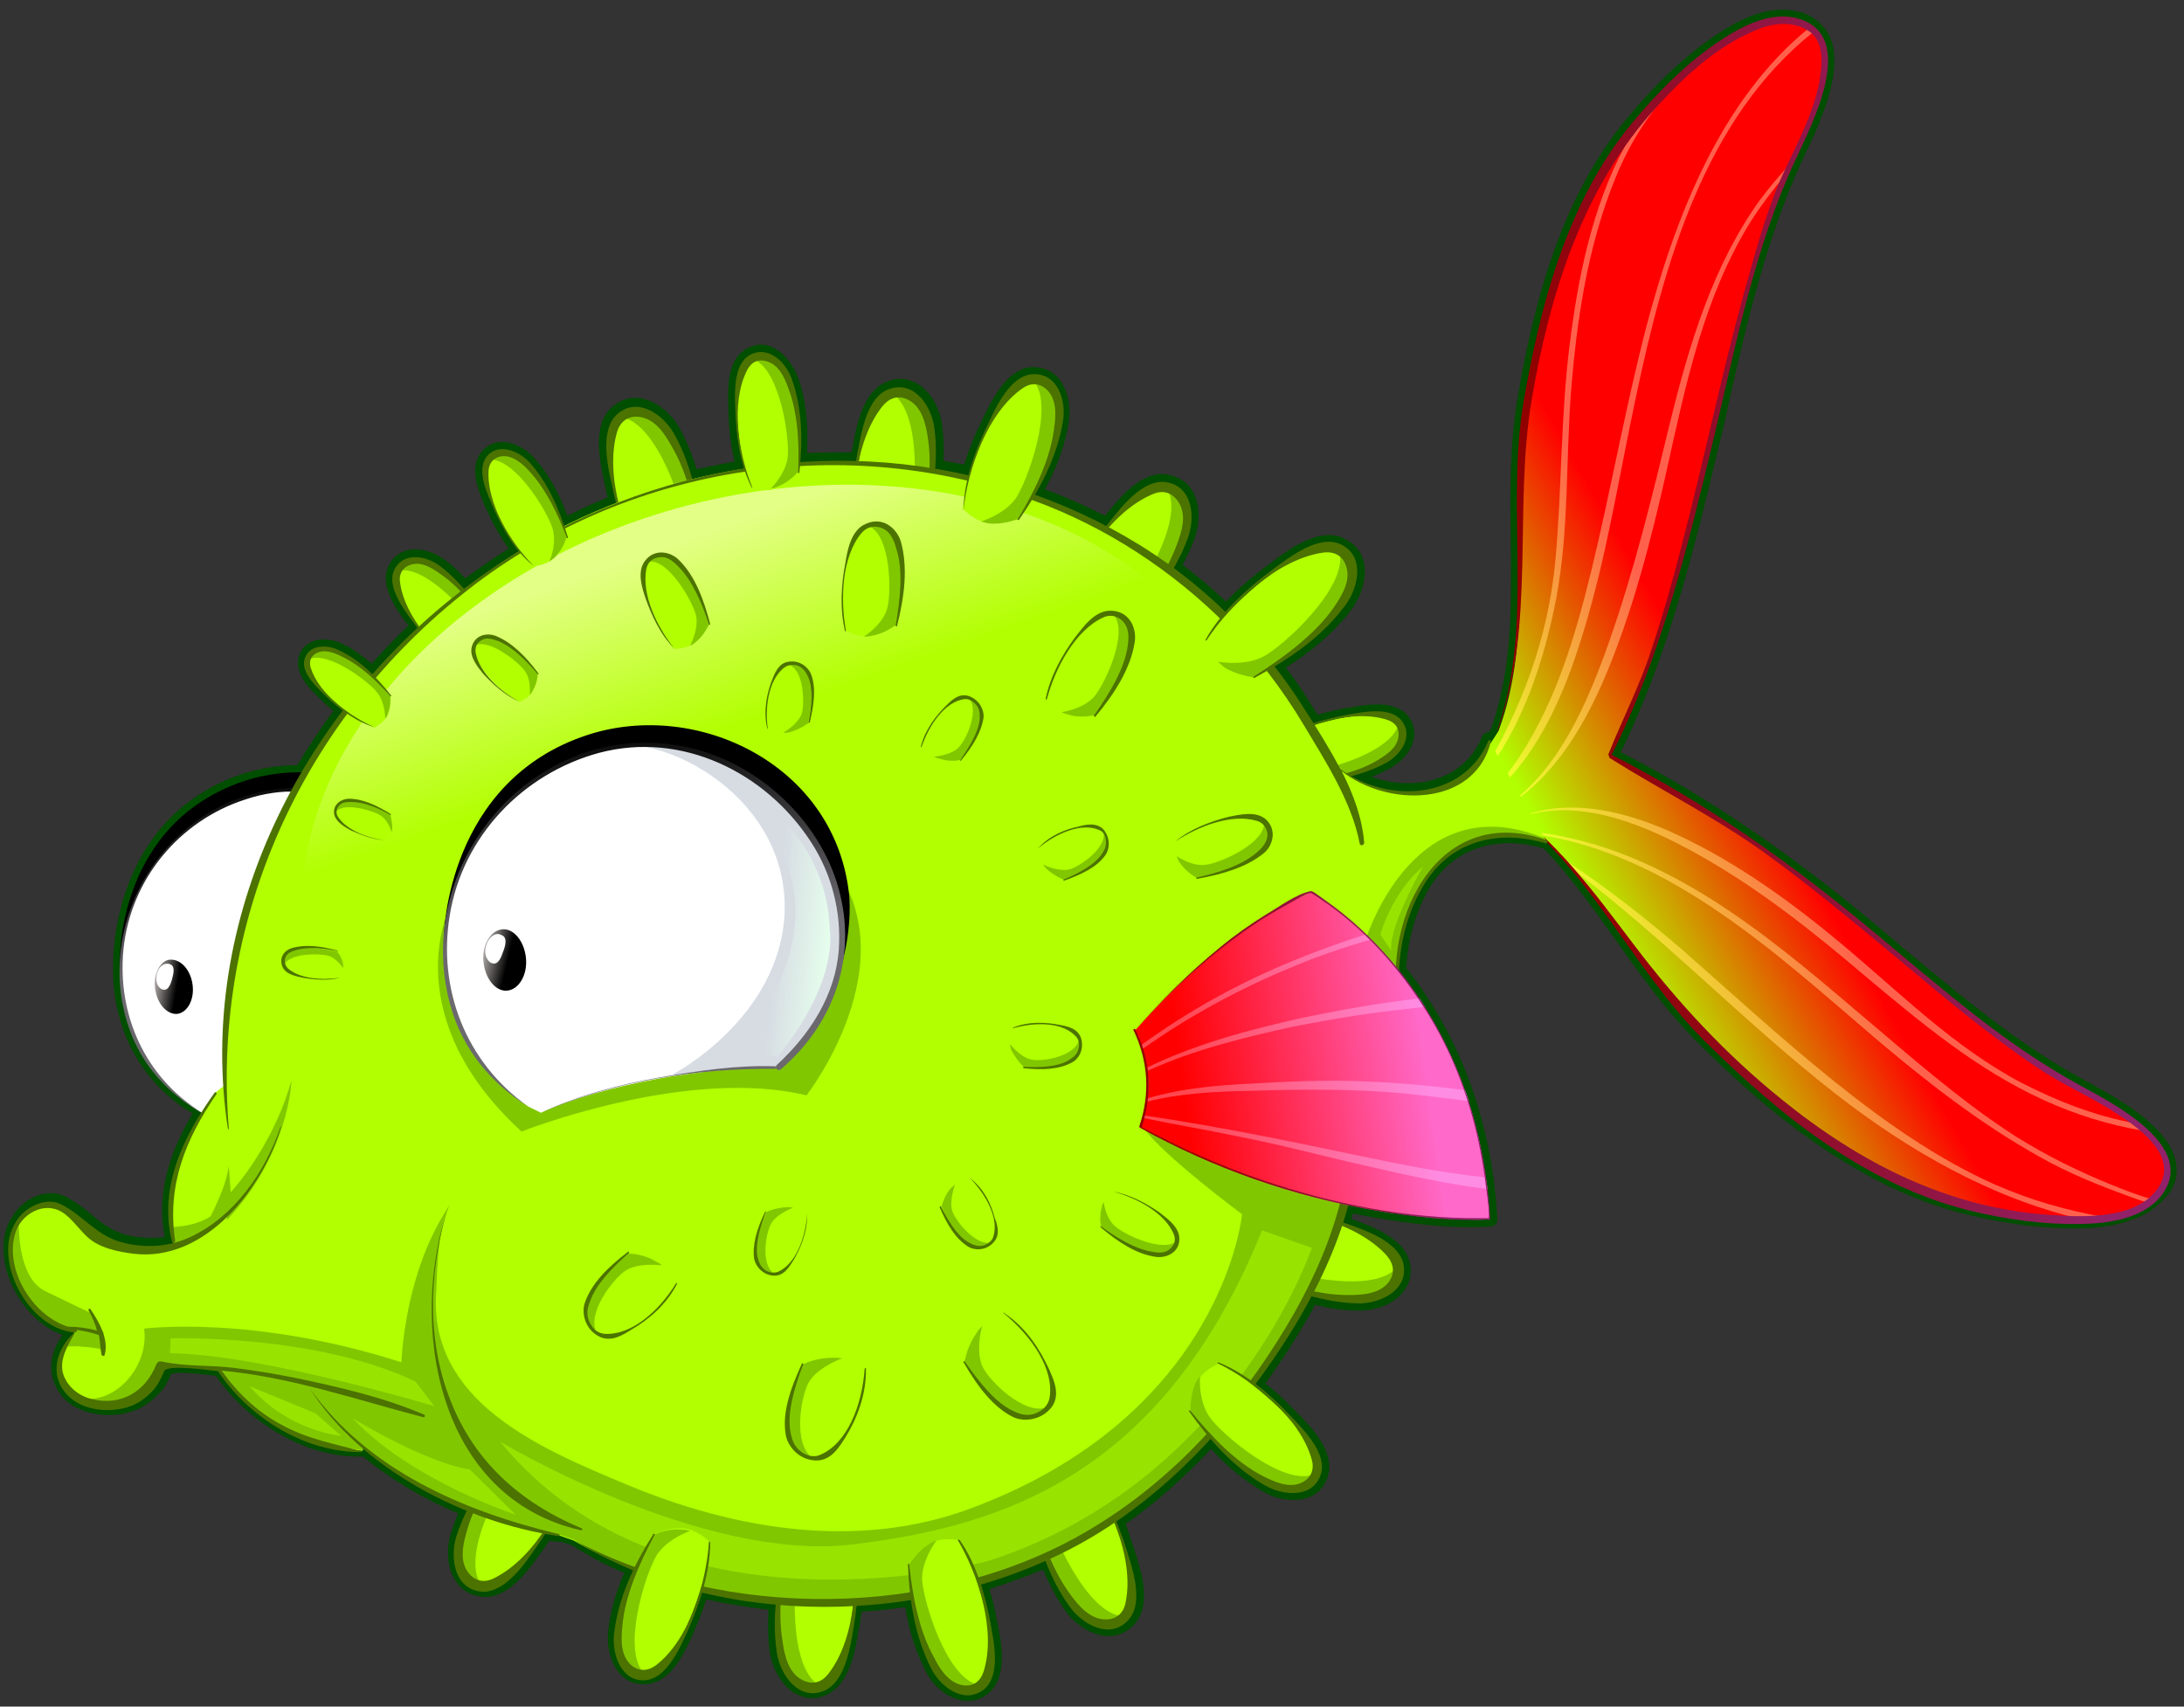 <?xml version="1.0" encoding="UTF-8"?> <svg xmlns="http://www.w3.org/2000/svg" width="183" height="143" viewBox="0 0 183 143" fill="none"><rect x="0" y="0" width="183" height="143" fill="#333333" stroke="none"/> <path d="M182.314 97.359C181.718 94.326 177.278 91.944 174.896 90.644L174.409 90.374C168.94 87.396 164.121 83.281 159.41 79.382C158.814 78.841 158.165 78.353 157.569 77.812C149.934 71.422 143.003 66.712 135.802 63.03C139.863 54.745 142.029 45.757 144.086 37.093C144.411 35.848 144.682 34.603 144.953 33.303C146.469 26.643 148.093 19.766 150.963 13.54C151.071 13.377 151.126 13.161 151.234 12.944C152.479 10.345 154.537 5.959 153.345 3.143C152.912 2.169 152.154 1.465 151.071 1.086C150.963 1.032 150.801 0.978 150.638 0.978C147.877 0.274 145.115 1.952 142.787 3.631C140.675 5.201 138.509 7.259 136.289 9.966C130.55 16.843 128.384 26.156 127.139 33.465C126.489 37.364 126.543 41.317 126.597 45.215C126.651 50.468 126.759 55.936 124.973 60.972V61.026L124.756 61.351C124.485 61.351 124.269 61.514 124.16 61.784C122.59 65.52 118.421 66.278 115.064 65.141C115.01 65.141 114.955 65.087 114.955 65.087C115.497 64.871 115.984 64.654 116.472 64.383C117.284 63.95 118.258 63.03 118.475 61.893C118.583 61.189 118.421 60.485 117.934 59.943C117.663 59.618 117.284 59.402 116.851 59.239C115.659 58.806 114.089 59.131 113.06 59.294H112.898C112.032 59.456 111.165 59.672 110.407 59.889L110.191 59.564L109.92 59.131C109.27 58.048 108.512 56.965 107.754 55.936C110.136 54.42 111.977 52.796 113.331 50.955C113.981 50.034 114.631 48.41 114.252 47.002C114.035 46.136 113.439 45.486 112.573 45.107C112.519 45.053 112.411 45.053 112.356 44.999C110.353 44.295 107.971 46.028 106.563 47.111L106.4 47.219C104.938 48.302 103.747 49.331 102.718 50.413C102.664 50.359 102.556 50.251 102.502 50.197C101.473 49.222 100.282 48.248 99.091 47.327C99.47 46.623 99.794 45.919 100.065 45.215C100.444 44.187 100.661 42.67 100.065 41.425C99.74 40.667 99.145 40.18 98.387 39.909C98.224 39.855 98.008 39.801 97.791 39.747C95.625 39.422 93.73 41.804 92.593 43.212C90.969 42.4 89.29 41.642 87.557 40.992C88.64 38.989 89.29 37.148 89.561 35.306C89.832 33.574 89.182 31.462 87.557 30.921C87.232 30.812 86.853 30.758 86.474 30.758C84.417 30.866 83.171 33.411 82.413 34.928L82.359 35.09C81.655 36.444 81.168 37.743 80.789 38.934C80.193 38.826 79.652 38.718 79.056 38.609C79.11 37.581 79.056 36.606 78.948 35.686C78.785 34.224 77.865 32.383 76.295 31.895C75.699 31.679 75.049 31.679 74.4 31.949C72.288 32.708 71.746 35.74 71.422 37.526L71.367 37.743C71.367 37.797 71.367 37.851 71.313 37.906C70.122 37.906 68.877 37.906 67.631 37.96C67.74 35.469 67.523 33.357 66.819 31.516C66.494 30.65 65.682 29.459 64.545 29.026C63.841 28.755 63.137 28.863 62.433 29.296C60.863 30.271 60.971 32.762 61.025 34.278V34.44C61.08 36.01 61.242 37.418 61.567 38.664C60.484 38.88 59.401 39.097 58.372 39.313C57.993 38.068 57.506 36.931 56.964 35.902C56.369 34.819 55.34 33.899 54.257 33.52C53.174 33.141 52.145 33.357 51.279 34.115C49.6 35.577 50.25 38.609 50.629 40.396L50.683 40.613C50.737 40.992 50.846 41.317 50.9 41.696C49.763 42.129 48.68 42.67 47.543 43.212C46.785 41.154 45.864 39.584 44.727 38.339C44.294 37.851 43.644 37.418 43.049 37.202C41.912 36.823 40.883 37.093 40.233 38.014C39.258 39.422 40.233 41.479 40.775 42.725L40.829 42.833C41.37 44.024 41.966 45.053 42.615 45.973C41.37 46.731 40.179 47.598 39.042 48.41L38.988 48.464C38.446 47.869 37.851 47.327 37.255 46.894C36.876 46.623 36.497 46.407 36.01 46.244C34.439 45.703 33.14 46.19 32.544 47.435C31.786 49.06 33.194 51.009 34.006 52.146L34.114 52.255C34.169 52.309 34.223 52.363 34.223 52.417C33.194 53.392 32.165 54.474 31.136 55.612C30.324 54.908 29.512 54.312 28.646 53.933C28.537 53.879 28.375 53.825 28.267 53.771C27.454 53.5 26.534 53.5 25.938 53.879C25.451 54.15 25.126 54.583 25.018 55.124C24.693 56.532 26.047 57.832 26.859 58.59L26.967 58.698C27.292 59.023 27.617 59.294 27.942 59.564C26.859 61.026 25.83 62.596 24.91 64.113C23.014 64.113 21.173 64.492 19.495 65.141C9.045 69.257 9.478 80.952 9.478 81.061V81.006C9.424 82.847 9.748 84.634 10.344 86.313C11.373 89.183 13.376 91.673 16.138 93.298C13.918 97.034 13.16 100.445 13.809 103.64C12.727 103.802 11.535 103.748 10.398 103.423C10.29 103.423 10.236 103.369 10.127 103.315C9.153 102.99 8.395 102.394 7.637 101.745C6.987 101.203 6.283 100.662 5.417 100.228C5.308 100.174 5.254 100.174 5.146 100.12C3.738 99.633 2.168 100.445 1.356 101.474C0.435 102.611 0.11 103.965 0.381 105.643C0.706 107.971 2.547 110.895 5.254 111.87C4.171 113.278 3.847 115.227 5.092 116.851C5.579 117.501 6.283 117.989 7.149 118.259C8.287 118.638 9.694 118.692 10.886 118.313C11.914 118.043 12.781 117.393 13.539 116.527C13.918 116.093 14.134 115.606 14.351 115.119C14.622 115.01 15.488 114.956 18.087 115.281C19.982 118.043 22.906 120.263 25.992 121.346C27.454 121.833 28.971 122.104 30.433 122.05C32.707 123.945 35.414 125.569 38.392 126.814C38.175 127.356 37.959 127.897 37.797 128.439C37.147 130.442 37.688 132.933 39.638 133.637C39.854 133.691 40.125 133.745 40.395 133.799C42.615 134.016 44.348 131.471 45.431 129.955L45.539 129.793C45.702 129.576 45.864 129.359 46.027 129.089C46.352 129.143 46.622 129.197 46.839 129.197C46.893 129.197 47.001 129.197 47.056 129.197L47.868 129.468C49.276 130.334 50.737 131.146 52.308 131.796C51.55 133.529 51.117 135.153 50.954 136.723C50.792 138.402 51.441 140.459 53.066 141.001C53.445 141.109 53.824 141.163 54.257 141.109C56.315 140.893 57.452 138.294 58.156 136.723L58.21 136.561C58.589 135.695 58.914 134.828 59.184 134.016C60.863 134.395 62.596 134.666 64.382 134.882C64.328 136.128 64.328 137.265 64.491 138.402C64.707 139.864 65.628 141.596 67.144 142.138C67.794 142.355 68.444 142.355 69.093 142.084C71.205 141.272 71.692 138.239 71.963 136.453L72.017 136.29C72.071 135.911 72.126 135.478 72.18 135.045C73.371 134.991 74.616 134.828 75.862 134.666C76.186 136.777 76.782 138.51 77.594 140.08C78.136 141.163 79.11 142.03 80.139 142.355C81.114 142.679 82.088 142.517 82.847 141.867C84.417 140.514 83.93 137.752 83.605 136.074L83.55 135.911C83.388 134.936 83.171 134.016 82.901 133.15C84.417 132.662 85.933 132.121 87.395 131.525C87.936 132.771 88.532 133.908 89.236 134.936C89.886 135.857 90.806 136.561 91.781 136.886C93.026 137.319 94.163 137.048 95.029 136.128C96.546 134.503 95.625 131.579 95.029 129.793L94.975 129.63C94.759 128.98 94.542 128.331 94.326 127.681C96.816 125.948 99.199 123.836 101.473 121.4C102.881 122.97 104.397 124.161 105.913 125.028C106.184 125.19 106.454 125.298 106.725 125.407C107.916 125.786 109.054 125.786 109.92 125.352C110.57 125.028 111.057 124.432 111.274 123.674C111.869 121.67 109.92 119.613 108.729 118.422L108.62 118.313C107.754 117.393 106.888 116.581 106.021 115.931C106.671 115.01 107.321 114.09 107.916 113.169C108.729 111.87 109.541 110.57 110.191 109.325C111.382 109.65 112.573 109.812 113.71 109.812C114.847 109.867 116.526 109.487 117.5 108.35C118.096 107.646 118.313 106.834 118.15 105.914C117.771 103.748 114.955 102.773 113.223 102.124C113.277 101.961 113.331 101.853 113.331 101.69C113.981 101.799 114.576 101.907 115.172 102.015C117.609 102.448 121.291 102.99 124.864 102.773C125.243 102.773 125.514 102.448 125.46 102.124C125.027 94.11 122.374 86.854 117.825 81.115C117.988 78.57 118.637 76.35 119.775 74.4C121.724 71.152 125.298 69.906 129.359 71.097C131.633 73.48 133.582 76.241 135.477 78.895C137.589 81.873 139.755 84.905 142.408 87.504C146.848 91.944 153.779 98.117 162.117 100.986C163.146 101.311 164.175 101.636 165.204 101.853C168.344 102.611 171.322 102.936 174.03 102.936C177.549 102.882 180.04 102.015 181.393 100.391C182.26 99.525 182.531 98.442 182.314 97.359Z" fill="#004E00"></path> <path d="M92.322 136.074C97.52 136.723 93.351 125.732 90.535 122.537H90.481C90.427 122.537 88.965 122.429 87.936 123.241C87.016 123.999 86.474 125.028 86.366 125.244L86.258 125.298C87.07 129.305 89.29 135.64 92.322 136.074Z" fill="#B1FF00"></path> <path d="M86.42 125.298L86.312 125.353C87.07 129.305 89.29 135.64 92.322 136.074C93.189 136.182 93.784 135.965 94.217 135.478C94.163 135.478 94.055 135.478 94.001 135.424C91.023 135.099 88.099 128.493 87.774 126.598C87.503 125.082 88.261 123.512 88.586 122.862C88.37 122.97 88.153 123.078 87.936 123.241C87.016 124.053 86.529 125.082 86.42 125.298Z" fill="#81C700"></path> <path d="M90.535 122.591C92.81 125.515 95.084 130.442 94.326 134.233C94.163 135.153 93.568 135.695 92.647 135.695C91.348 135.695 90.373 134.558 89.669 133.583C87.991 131.309 86.962 128.114 86.366 125.353C86.366 125.244 86.204 125.298 86.204 125.353C86.745 128.601 87.666 131.904 89.615 134.612C90.698 136.128 93.026 137.427 94.542 135.749C95.896 134.287 94.867 131.363 94.38 129.793C93.568 127.248 92.376 124.486 90.59 122.537C90.59 122.483 90.481 122.537 90.535 122.591Z" fill="#4C7200"></path> <path d="M116.472 107.972C120.099 104.235 108.837 100.932 104.614 101.203V101.257C104.559 101.311 103.585 102.394 103.639 103.694C103.639 104.885 104.18 105.914 104.289 106.185V106.293C107.916 108.08 114.306 110.137 116.472 107.972Z" fill="#B1FF00"></path> <path d="M104.289 106.185V106.293C107.862 108.08 114.306 110.083 116.472 107.972C117.067 107.322 117.284 106.726 117.121 106.131C117.067 106.185 117.013 106.239 116.959 106.293C114.901 108.459 107.916 106.834 106.184 105.914C104.83 105.21 104.018 103.64 103.693 102.99C103.639 103.207 103.585 103.477 103.639 103.694C103.693 104.939 104.18 105.968 104.289 106.185Z" fill="#81C700"></path> <path d="M104.614 101.257C108.35 101.203 113.602 102.34 116.201 105.21C116.797 105.914 116.905 106.672 116.363 107.43C115.551 108.459 114.089 108.513 112.898 108.513C110.028 108.513 106.942 107.376 104.343 106.239C104.289 106.185 104.18 106.293 104.289 106.347C107.213 107.863 110.407 109.109 113.71 109.217C115.551 109.271 117.988 108.188 117.609 105.968C117.23 104.019 114.306 103.044 112.736 102.503C110.245 101.636 107.321 100.878 104.668 101.149C104.559 101.203 104.559 101.257 104.614 101.257Z" fill="#4C7200"></path> <path d="M99.199 42.021C96.816 37.364 90.048 46.948 88.965 51.063H89.019C89.019 51.117 89.723 52.363 91.023 52.796C92.16 53.175 93.297 53.013 93.568 52.958L93.676 53.013C96.546 50.197 100.552 44.782 99.199 42.021Z" fill="#B1FF00"></path> <path d="M93.622 53.013L93.73 53.067C96.546 50.251 100.552 44.836 99.253 42.075C98.874 41.317 98.332 40.938 97.737 40.83C97.791 40.884 97.791 40.938 97.845 41.046C99.253 43.699 95.409 49.764 94.001 51.117C92.918 52.2 91.185 52.471 90.481 52.525C90.698 52.634 90.914 52.742 91.131 52.85C92.214 53.175 93.351 53.013 93.622 53.013Z" fill="#81C700"></path> <path d="M89.019 51.117C90.156 47.544 92.972 42.941 96.546 41.425C97.358 41.046 98.17 41.209 98.712 42.021C99.47 43.104 99.037 44.512 98.603 45.649C97.629 48.356 95.571 50.901 93.676 53.013C93.622 53.067 93.676 53.175 93.784 53.121C96.167 50.847 98.387 48.248 99.524 45.107C100.174 43.374 99.957 40.721 97.683 40.396C95.734 40.126 93.893 42.562 92.864 43.862C91.239 45.919 89.615 48.464 88.965 51.063C88.965 51.117 89.019 51.172 89.019 51.117Z" fill="#4C7200"></path> <path d="M76.674 33.303C72.396 30.325 70.88 41.913 71.855 46.082H71.909C71.963 46.082 73.154 46.894 74.508 46.677C75.699 46.461 76.62 45.811 76.836 45.649H76.945C78.082 41.75 79.111 35.144 76.674 33.303Z" fill="#B1FF00"></path> <path d="M76.782 45.595H76.89C78.082 41.75 79.11 35.09 76.62 33.303C75.916 32.816 75.266 32.708 74.67 32.924C74.725 32.978 74.779 33.032 74.833 33.032C77.269 34.711 76.782 41.913 76.132 43.754C75.645 45.215 74.237 46.244 73.642 46.623C73.858 46.623 74.129 46.623 74.346 46.569C75.645 46.407 76.566 45.757 76.782 45.595Z" fill="#81C700"></path> <path d="M71.855 46.082C71.205 42.4 71.53 37.039 73.966 34.007C74.562 33.303 75.32 33.087 76.132 33.52C77.269 34.115 77.594 35.577 77.757 36.769C78.19 39.584 77.54 42.833 76.836 45.594C76.836 45.703 76.945 45.757 76.945 45.649C77.973 42.508 78.731 39.205 78.298 35.902C78.082 34.061 76.62 31.841 74.508 32.599C72.613 33.249 72.18 36.281 71.855 37.906C71.368 40.505 71.097 43.483 71.746 46.082C71.801 46.136 71.909 46.136 71.855 46.082Z" fill="#4C7200"></path> <path d="M53.932 34.495C48.843 33.303 51.821 44.674 54.257 48.139H54.311C54.365 48.139 55.773 48.41 56.91 47.706C57.939 47.056 58.535 46.082 58.697 45.865L58.806 45.811C58.426 41.804 56.856 35.253 53.932 34.495Z" fill="#B1FF00"></path> <path d="M58.697 45.865L58.806 45.811C58.481 41.804 56.91 35.252 53.932 34.549C53.066 34.332 52.47 34.495 51.983 34.928C52.037 34.928 52.145 34.982 52.2 34.982C55.124 35.632 57.343 42.454 57.452 44.403C57.56 45.919 56.64 47.435 56.261 48.031C56.477 47.977 56.694 47.869 56.91 47.706C57.939 47.056 58.535 46.082 58.697 45.865Z" fill="#81C700"></path> <path d="M54.311 48.139C52.362 44.945 50.629 39.855 51.712 36.173C51.983 35.307 52.633 34.819 53.553 34.928C54.853 35.09 55.665 36.281 56.261 37.364C57.723 39.801 58.372 43.05 58.697 45.865C58.697 45.974 58.86 45.974 58.86 45.865C58.643 42.562 58.102 39.205 56.477 36.335C55.557 34.711 53.391 33.195 51.712 34.711C50.25 36.011 50.9 39.043 51.279 40.667C51.821 43.266 52.687 46.136 54.257 48.302C54.257 48.194 54.311 48.194 54.311 48.139Z" fill="#4C7200"></path> <path d="M34.548 46.948C30.649 47.706 36.172 54.691 38.934 56.316V56.261C38.988 56.261 40.071 55.991 40.612 55.178C41.099 54.42 41.262 53.554 41.262 53.337L41.316 53.283C39.962 50.63 36.822 46.569 34.548 46.948Z" fill="#B1FF00"></path> <path d="M41.316 53.392L41.37 53.337C39.908 50.684 36.822 46.569 34.548 46.948C33.898 47.056 33.519 47.381 33.302 47.815C33.356 47.815 33.411 47.815 33.465 47.815C35.685 47.381 39.313 51.442 40.017 52.796C40.558 53.825 40.396 55.178 40.287 55.666C40.396 55.557 40.558 55.395 40.666 55.233C41.154 54.42 41.316 53.554 41.316 53.392Z" fill="#81C700"></path> <path d="M38.988 56.316C36.66 54.691 33.898 51.713 33.519 48.789C33.411 48.085 33.736 47.544 34.385 47.327C35.36 47.002 36.281 47.652 37.038 48.194C38.825 49.439 40.233 51.496 41.37 53.392C41.424 53.446 41.478 53.392 41.478 53.337C40.341 51.117 38.88 48.952 36.876 47.435C35.739 46.569 33.79 46.19 33.032 47.76C32.382 49.114 33.79 51.009 34.548 52.038C35.739 53.662 37.201 55.395 38.988 56.424C38.988 56.37 39.042 56.316 38.988 56.316Z" fill="#4C7200"></path> <path d="M117.446 62.055C118.421 58.211 109.757 60.322 107.05 62.109V62.163C107.05 62.218 106.834 63.3 107.321 64.167C107.808 64.925 108.512 65.412 108.675 65.52L108.729 65.575C111.815 65.358 116.851 64.275 117.446 62.055Z" fill="#B1FF00"></path> <path d="M108.783 65.466L108.837 65.521C111.869 65.304 116.905 64.221 117.501 62.001C117.663 61.351 117.555 60.864 117.23 60.539C117.23 60.593 117.176 60.647 117.176 60.702C116.634 62.922 111.436 64.492 109.92 64.546C108.783 64.6 107.646 63.896 107.213 63.571C107.267 63.734 107.321 63.896 107.429 64.059C107.862 64.925 108.566 65.358 108.783 65.466Z" fill="#81C700"></path> <path d="M107.104 62.109C109.541 60.647 113.439 59.402 116.255 60.322C116.905 60.539 117.284 61.026 117.176 61.73C117.067 62.705 116.093 63.3 115.28 63.788C113.385 64.871 110.895 65.304 108.783 65.52C108.729 65.52 108.729 65.629 108.783 65.629C111.274 65.52 113.873 65.141 116.093 63.95C117.338 63.3 118.529 61.676 117.392 60.322C116.418 59.185 114.143 59.673 112.898 59.889C110.895 60.268 108.729 60.864 107.05 62.055C107.05 62.109 107.05 62.163 107.104 62.109Z" fill="#4C7200"></path> <path d="M66.765 140.947C71.097 143.871 72.342 132.175 71.313 128.114H71.259C71.205 128.114 69.96 127.302 68.66 127.573C67.469 127.789 66.548 128.493 66.332 128.656H66.224C65.141 132.554 64.274 139.214 66.765 140.947Z" fill="#B1FF00"></path> <path d="M66.332 128.656H66.224C65.087 132.5 64.274 139.16 66.765 140.947C67.523 141.434 68.119 141.488 68.714 141.272C68.66 141.218 68.606 141.163 68.552 141.163C66.061 139.539 66.44 132.338 67.036 130.497C67.469 129.035 68.877 127.952 69.472 127.573C69.256 127.573 68.985 127.573 68.768 127.627C67.469 127.843 66.548 128.493 66.332 128.656Z" fill="#81C700"></path> <path d="M71.259 128.114C71.963 131.796 71.801 137.157 69.418 140.243C68.877 140.947 68.119 141.218 67.252 140.784C66.061 140.189 65.736 138.727 65.574 137.536C65.087 134.72 65.628 131.471 66.332 128.71C66.332 128.601 66.224 128.601 66.224 128.656C65.249 131.796 64.599 135.153 65.087 138.456C65.357 140.297 66.873 142.517 68.985 141.705C70.826 141.001 71.259 137.969 71.53 136.344C71.963 133.745 72.18 130.713 71.422 128.168C71.313 128.06 71.259 128.06 71.259 128.114Z" fill="#4C7200"></path> <path d="M38.717 131.742C41.37 136.236 47.543 126.273 48.409 122.104H48.355C48.355 122.05 47.543 120.858 46.243 120.479C45.052 120.209 43.969 120.371 43.699 120.479L43.59 120.425C40.937 123.403 37.255 129.035 38.717 131.742Z" fill="#B1FF00"></path> <path d="M43.699 120.479L43.59 120.425C40.937 123.403 37.255 129.035 38.717 131.742C39.15 132.5 39.692 132.825 40.341 132.879C40.287 132.825 40.287 132.771 40.233 132.662C38.663 130.118 42.128 123.782 43.482 122.375C44.511 121.237 46.243 120.858 46.947 120.75C46.731 120.642 46.514 120.534 46.243 120.479C45.106 120.209 43.969 120.425 43.699 120.479Z" fill="#81C700"></path> <path d="M48.355 122.104C47.435 125.732 44.89 130.497 41.424 132.229C40.612 132.662 39.8 132.5 39.258 131.796C38.446 130.767 38.825 129.305 39.15 128.168C39.962 125.407 41.858 122.754 43.644 120.534C43.699 120.479 43.59 120.371 43.536 120.425C41.262 122.808 39.258 125.569 38.23 128.764C37.688 130.551 38.067 133.15 40.341 133.366C42.291 133.529 44.023 130.984 44.944 129.63C46.46 127.464 47.922 124.865 48.409 122.212C48.463 122.05 48.355 122.05 48.355 122.104Z" fill="#4C7200"></path> <path d="M134.936 63.355C137.047 64.546 139.213 65.791 141.163 66.874C152.208 73.155 160.33 82.035 170.564 89.074C173.488 91.078 184.317 95.355 180.96 99.795C177.982 103.694 168.453 101.907 164.771 100.987C156.27 98.875 148.364 92.323 142.354 86.259C136.506 80.302 132.716 71.747 125.46 67.037L123.998 65.141L124.594 62.759L125.568 61.243C128.601 53.121 126.543 44.024 127.734 35.74C128.98 27.293 131.47 17.33 137.047 10.562C139.43 7.638 146.09 0.544 150.801 1.898C156.107 3.468 149.934 13.323 148.797 16.68C144.79 28.43 142.408 43.483 138.293 55.503C137.426 57.994 135.91 61.026 134.936 63.246V63.355Z" fill="url(#paint0_linear)"></path> <path d="M130.387 50.197C131.47 44.511 131.2 38.609 131.633 32.87C132.12 26.751 133.041 20.579 135.369 14.893C136.939 10.995 139.376 7.8 142.354 5.093C140.567 6.555 138.997 8.179 137.86 9.479C137.21 10.399 136.668 11.32 136.127 12.294C133.42 17.33 132.228 23.232 131.524 28.863C130.766 34.873 130.875 40.884 130.333 46.894C129.738 53.446 127.463 59.564 123.998 65.141L124.106 65.304C127.518 61.026 129.359 55.503 130.387 50.197ZM132.607 53.175C134.611 46.731 135.64 40.017 137.047 33.411C139.43 22.095 142.841 9.858 152.046 2.602C151.938 2.494 151.829 2.385 151.667 2.277C144.195 8.287 140.35 18.196 137.914 27.509C136.181 34.224 134.99 40.992 133.365 47.706C131.958 53.5 130.171 59.564 126.597 64.438C126.11 65.141 125.568 65.791 125.027 66.441L125.135 66.549C128.98 63.084 131.091 58.102 132.607 53.175ZM139.701 39.205C141.271 32.112 142.787 24.856 146.686 18.575C147.552 17.222 148.526 15.922 149.555 14.731C149.718 14.406 149.826 14.081 149.988 13.756C149.068 14.731 148.256 15.706 147.444 16.788C143.545 22.203 141.542 28.863 139.971 35.252C138.455 41.533 136.939 47.815 134.773 53.933C133.041 58.806 130.658 64.492 126.218 67.524L126.272 67.578C130.062 65.196 132.499 61.243 134.286 57.182C136.777 51.442 138.347 45.27 139.701 39.205ZM142.354 71.639C147.389 74.455 151.938 78.082 156.324 81.819C160.98 85.717 165.637 89.616 171.214 92.161C173.921 93.406 176.737 94.272 179.661 94.76C179.39 94.543 179.174 94.326 178.849 94.11C175.546 93.514 172.405 92.269 169.427 90.753C163.742 87.775 159.193 83.172 154.266 79.057C150.043 75.538 145.548 72.289 140.567 69.96C136.506 68.065 131.687 66.766 127.409 68.444C127.409 68.444 127.409 68.444 127.463 68.444C132.445 66.766 138.022 69.202 142.354 71.639ZM177.008 99.308C174.192 98.171 171.539 96.871 168.94 95.247C164.121 92.161 159.789 88.262 155.403 84.58C147.606 77.92 139.267 71.097 128.871 69.744C128.925 69.798 129.034 69.906 129.088 69.96C140.08 71.747 148.797 79.869 157.028 86.908C161.359 90.59 165.853 94.11 170.889 96.925C173.272 98.279 175.816 99.308 178.361 100.228C178.849 100.391 179.336 100.607 179.823 100.716C179.986 100.607 180.094 100.553 180.202 100.445C179.174 100.174 178.091 99.741 177.008 99.308ZM167.153 99.254C162.171 97.034 157.623 93.785 153.4 90.374C149.176 86.963 145.224 83.335 141.163 79.761C137.914 76.945 134.665 74.4 131.145 72.072C131.416 72.343 131.633 72.668 131.903 72.939C139.592 78.732 146.252 85.771 153.833 91.673C159.951 96.438 166.774 100.337 174.246 102.124C174.95 102.124 175.6 102.069 176.25 101.961C173.109 101.42 170.131 100.553 167.153 99.254Z" fill="url(#paint1_linear)"></path> <path d="M174.138 90.861C167.911 87.45 162.605 82.739 157.19 78.245C150.259 72.451 143.112 67.362 135.044 63.246C139.213 54.908 141.379 45.974 143.545 36.931C145.44 28.971 147.01 20.741 150.476 13.323C151.829 10.399 155.782 2.873 150.53 1.519C147.931 0.869 145.115 2.656 143.112 4.118C140.729 5.851 138.618 8.071 136.723 10.345C131.362 16.843 129.088 25.452 127.68 33.574C126.11 42.725 128.601 52.309 125.46 61.189C125.46 61.243 125.514 61.243 125.514 61.189C128.709 52.363 126.814 42.671 128.33 33.574C129.846 24.64 132.607 15.706 138.834 8.937C141.108 6.446 143.762 3.956 146.956 2.602C148.364 1.952 150.151 1.682 151.559 2.602C152.75 3.36 152.696 5.039 152.533 6.284C152.154 9.1 150.692 11.807 149.501 14.352C147.985 17.655 147.065 21.229 146.09 24.694C144.249 31.408 142.841 38.231 141.108 44.945C140.296 48.139 139.43 51.28 138.401 54.366C137.426 57.398 135.965 60.214 134.773 63.192C134.773 63.246 134.773 63.3 134.827 63.355C134.827 63.409 134.827 63.463 134.882 63.517C139.105 66.17 143.545 68.39 147.66 71.314C151.667 74.184 155.457 77.379 159.248 80.519C162.93 83.606 166.612 86.692 170.618 89.399C172.676 90.807 175.058 91.836 177.17 93.189C179.119 94.435 182.531 96.763 180.906 99.416C179.228 102.178 174.571 102.015 171.81 101.799C163.309 101.257 155.891 97.467 149.339 92.161C144.628 88.37 140.621 84.039 136.993 79.274C133.582 74.779 130.279 70.177 125.514 67.037C125.46 66.982 125.406 67.091 125.46 67.091C132.986 72.18 136.56 81.006 142.895 87.287C149.176 93.514 156.594 99.471 165.42 101.528C168.236 102.178 171.214 102.611 174.138 102.557C176.466 102.557 179.498 102.178 181.069 100.228C184.318 96.059 176.899 92.377 174.138 90.861Z" fill="url(#paint2_linear)"></path> <path d="M10.019 81.115C10.019 81.115 9.478 69.744 19.657 65.737C27.563 62.596 37.959 66.82 39.529 76.296C39.854 78.245 39.583 81.71 38.555 83.497C36.822 86.529 17.708 83.822 17.708 83.822L10.019 81.115Z" fill="black"></path> <path d="M35.252 89.237C45.919 78.732 33.736 63.246 21.282 66.657C8.611 70.069 6.229 87.233 17.004 93.297L17.979 93.731C22.365 91.348 30.378 89.507 34.927 89.345L35.252 89.237Z" fill="white"></path> <path d="M35.252 89.237C45.431 79.219 34.819 64.708 23.015 66.278C27.563 66.387 34.819 70.502 34.927 77.92C35.035 85.609 27.509 90.211 27.509 90.211L27.617 90.32C30.324 89.724 32.923 89.291 34.927 89.237H35.252Z" fill="#D7DCE3"></path> <path d="M31.353 88.262C31.353 88.262 35.522 84.472 35.685 78.678C35.847 72.884 30.757 68.661 30.757 68.661C30.757 68.661 37.526 71.531 38.23 78.895C38.23 78.895 39.258 82.577 34.981 88.479L31.353 88.262Z" fill="url(#paint3_linear)"></path> <path d="M12.997 82.847C13.16 84.093 13.972 85.013 14.838 84.959C15.705 84.851 16.3 83.768 16.138 82.522C15.976 81.277 15.163 80.357 14.243 80.411C13.431 80.465 12.835 81.602 12.997 82.847Z" fill="url(#paint4_linear)"></path> <path d="M13.16 81.548C12.997 82.143 13.16 82.739 13.593 82.901C14.026 83.064 14.243 82.631 14.405 82.089C14.568 81.494 14.676 80.952 14.243 80.79C13.81 80.627 13.322 80.952 13.16 81.548Z" fill="white"></path> <path d="M38.392 74.888C36.334 70.177 31.57 66.657 26.48 66.116C15.596 64.925 7.312 76.133 10.831 86.204C11.914 89.291 14.134 91.727 16.95 93.243C12.185 90.32 9.803 85.067 10.344 79.544C10.94 73.697 15.001 68.769 20.578 66.982C26.534 64.979 32.923 67.632 36.551 72.559C38.175 74.779 39.096 77.541 39.096 80.302C39.096 83.714 37.363 86.692 35.089 89.074C34.927 89.291 35.197 89.561 35.36 89.345C39.367 85.501 40.612 79.978 38.392 74.888ZM34.927 89.183C32.111 89.237 29.295 89.886 26.588 90.536C23.61 91.294 20.686 92.215 17.979 93.677C17.979 93.677 17.979 93.731 17.979 93.677C23.069 91.023 29.187 89.67 34.927 89.345C35.035 89.399 35.035 89.183 34.927 89.183Z" fill="url(#paint5_linear)"></path> <path d="M110.407 86.259L114.522 84.634C114.522 84.634 115.28 82.143 115.93 79.869L117.446 85.338C115.714 77.487 120.1 67.253 129.575 70.502L124.756 62.055C123.078 67.578 114.901 67.578 111.328 63.571L111.436 63.95C111.057 63.246 110.624 62.488 110.299 61.784C97.845 39.259 69.202 32.708 46.623 44.403C29.891 53.229 17.925 71.26 18.845 90.915C18.358 91.294 18.033 91.565 18.033 91.565C15.326 95.355 13.485 99.362 14.514 103.965L14.676 104.398C12.618 104.993 10.344 104.885 8.07 103.64C6.337 102.557 5.363 99.903 2.764 101.366C-1.406 103.91 2.493 111.112 6.337 111.491L6.283 111.708C1.518 117.339 11.698 120.588 13.539 114.415C15.163 114.415 16.788 114.523 18.412 114.686L18.466 114.848C21.119 118.909 25.451 121.129 30.378 121.562V121.183C35.089 125.082 41.533 127.681 46.839 128.655L48.084 129.089C59.618 135.857 76.782 135.64 88.532 130.063C98.116 125.352 104.83 117.393 109.92 108.08C112.248 103.965 113.927 97.034 113.494 92.215L110.407 86.259Z" fill="#B1FF00"></path> <path d="M104.668 61.459C108.783 77.595 94.542 95.193 72.829 100.77C51.117 106.347 30.162 97.738 25.993 81.602C21.878 65.466 36.118 47.869 57.831 42.291C79.544 36.769 100.498 45.324 104.668 61.459Z" fill="url(#paint6_linear)"></path> <path d="M43.699 94.814C43.699 94.814 57.506 89.345 67.577 91.782C67.577 91.782 77.324 79.274 68.281 70.773L37.526 76.404C37.58 76.35 33.302 85.284 43.699 94.814ZM14.568 104.235C16.517 103.91 18.25 102.557 19.008 101.907V102.232C24.26 96.655 24.422 90.536 24.422 90.536C23.069 95.355 20.307 98.821 19.332 99.904L19.17 97.683C19.008 99.037 18.25 100.716 17.654 101.907C16.679 102.557 15.434 102.773 14.297 102.827C14.351 103.206 14.405 103.586 14.459 103.965L14.568 104.235ZM110.407 86.259L114.522 84.634C114.522 84.634 115.28 82.144 115.93 79.869L117.446 85.338C115.714 77.487 120.099 67.253 129.575 70.502L129.413 70.231C129.304 70.177 129.142 70.123 128.98 70.069C118.096 65.954 114.306 79.111 114.306 79.111C114.306 79.111 108.512 89.399 108.025 89.237C107.537 89.074 95.842 94.543 95.842 94.543C97.52 96.871 104.072 101.745 104.072 101.745C104.072 101.745 102.502 118.584 81.222 126.435C71.801 129.901 61.513 128.168 52.47 124.378C45.215 121.346 35.901 117.447 36.551 108.242C36.659 106.347 36.659 102.448 37.797 100.824C34.331 105.751 33.736 112.249 33.627 114.144C21.119 110.137 12.077 111.329 12.077 111.329C12.51 114.361 9.803 117.61 6.933 117.176C9.099 118.259 12.564 117.664 13.593 114.361C15.217 114.361 16.842 114.469 18.466 114.631L18.52 114.794C21.174 118.855 25.505 121.075 30.433 121.508V121.129C35.143 125.028 41.587 127.627 46.893 128.601L48.139 129.034C59.672 135.803 76.836 135.586 88.586 130.009C98.17 125.298 104.884 117.339 109.974 108.026C112.302 103.91 113.981 96.98 113.548 92.161L110.407 86.259ZM5.471 112.845C6.879 112.682 8.828 113.115 8.828 113.115C9.099 111.816 7.745 110.083 7.745 110.083C7.745 110.083 6.229 109.379 3.792 108.188C1.572 107.105 1.572 103.152 1.572 102.448C-0.485 105.535 2.926 111.112 6.283 111.437L6.229 111.653C5.904 112.087 5.633 112.466 5.471 112.845Z" fill="#81C700"></path> <path d="M109.92 104.56L105.751 103.098C97.466 123.566 84.038 127.897 71.422 129.414C58.806 130.93 41.912 120.804 41.912 120.804C56.206 138.239 82.901 130.767 82.901 130.767C103.368 124.107 109.92 104.56 109.92 104.56ZM34.819 115.769C26.48 111.762 14.297 112.141 14.297 112.141L14.243 113.386C22.04 113.494 36.389 117.826 36.389 117.826L34.819 115.769ZM20.903 116.148C24.152 119.938 28.592 120.317 28.592 120.317L26.426 118.422L20.903 116.148ZM29.566 118.855C34.44 124.053 43.211 126.923 43.211 126.923L39.367 123.132C35.577 122.537 29.566 118.855 29.566 118.855Z" fill="#99E300"></path> <path d="M116.58 79.653L115.659 78.299C115.659 78.299 116.634 74.779 119.233 72.614C119.233 72.614 116.309 77.703 116.58 79.653Z" fill="#99E300"></path> <path d="M6.446 111.437C7.095 111.545 7.691 111.653 8.287 111.87C8.395 112.411 8.395 112.953 8.503 113.494C8.557 113.657 8.774 113.657 8.774 113.494C8.936 112.953 8.828 112.357 8.666 111.762C8.666 111.708 8.666 111.653 8.612 111.599C8.341 110.895 7.962 110.246 7.583 109.704C7.529 109.596 7.366 109.704 7.42 109.812C7.745 110.354 7.962 110.895 8.124 111.491C7.312 111.274 6.5 111.166 5.688 111.166C2.655 110.191 0.327 106.293 1.302 103.261C1.789 101.745 3.63 100.662 5.146 101.528C5.958 102.015 6.608 102.99 7.312 103.64C8.287 104.56 9.857 104.885 11.156 105.048C17.221 105.806 22.04 99.525 23.556 94.435C23.556 94.381 23.502 94.381 23.502 94.435C22.202 98.225 19.657 101.907 15.976 103.64C14.134 104.506 12.077 104.614 10.128 104.073C8.016 103.477 6.879 101.745 5.038 100.878C3.901 100.337 2.385 101.041 1.627 101.961C0.76 103.044 0.544 104.289 0.76 105.697C1.139 108.35 3.413 111.383 6.229 111.653C6.391 111.653 6.446 111.545 6.446 111.437ZM46.839 128.547C38.88 126.652 30.812 123.187 25.939 116.31C25.939 116.31 25.884 116.31 25.939 116.31C30.216 123.078 38.988 127.573 46.785 128.71C46.893 128.764 46.947 128.601 46.839 128.547ZM37.58 116.906C35.685 111.816 36.01 105.968 37.634 100.878C34.115 110.949 36.605 125.515 48.68 128.222C48.788 128.222 48.843 128.114 48.734 128.06C43.428 125.84 39.529 122.266 37.58 116.906ZM113.277 92.161C113.494 99.687 110.949 106.239 106.942 112.52C102.827 119.017 97.466 124.649 90.752 128.493C78.298 135.64 60.755 135.803 48.084 129.034C48.084 129.034 48.03 129.034 48.084 129.034C60.484 136.777 78.515 136.236 91.077 129.034C97.845 125.136 103.206 119.234 107.429 112.79C111.328 106.834 114.631 99.416 113.71 92.106C113.602 91.944 113.277 91.998 113.277 92.161ZM17.979 91.565C15.38 95.193 13.268 99.47 14.405 104.019C14.459 104.181 14.676 104.127 14.676 103.965C13.972 99.308 15.542 95.463 18.141 91.673C18.195 91.565 18.033 91.457 17.979 91.565ZM19.17 94.543C17.708 76.675 25.668 59.618 39.962 48.843C53.174 38.934 70.989 36.227 86.529 41.913C92.647 44.133 98.278 47.814 102.881 52.471C105.317 54.962 107.429 57.723 109.216 60.701C111.003 63.679 113.277 67.199 113.927 70.664C113.981 70.935 114.306 70.827 114.306 70.61C114.143 68.553 113.385 66.495 112.411 64.6C116.201 67.632 123.511 67.686 124.919 62.163C124.973 62.001 124.756 61.947 124.702 62.109C122.59 67.037 116.255 67.361 112.302 64.438C111.436 62.759 110.407 61.135 109.433 59.618C107.429 56.37 104.938 53.392 102.123 50.738C96.708 45.649 89.94 42.129 82.793 40.234C67.848 36.227 51.658 39.801 39.313 49.006C25.343 59.402 16.355 77.108 19.116 94.706C19.116 94.597 19.17 94.597 19.17 94.543ZM129.575 70.394C120.262 67.091 115.389 77.595 117.392 85.338C117.392 85.392 117.446 85.338 117.446 85.338C116.851 81.548 117.284 77.487 119.287 74.184C121.507 70.448 125.514 69.473 129.521 70.664C129.683 70.664 129.738 70.448 129.575 70.394ZM23.61 119.396C21.552 118.313 19.874 116.689 18.575 114.848C24.422 115.39 29.837 117.285 35.468 118.747C35.577 118.801 35.685 118.584 35.522 118.53C32.111 117.068 28.321 116.202 24.693 115.444C23.069 115.119 21.39 114.848 19.712 114.631C17.708 114.361 15.542 114.523 13.593 114.09C13.376 114.036 13.214 114.09 13.106 114.307C12.185 116.635 10.128 117.826 7.691 117.231C6.771 117.014 5.904 116.418 5.471 115.552C4.767 114.252 5.579 112.899 6.229 111.762C6.229 111.708 6.175 111.653 6.175 111.708C4.767 113.007 4.171 115.065 5.417 116.635C6.608 118.151 8.882 118.422 10.615 117.934C11.59 117.664 12.348 117.068 12.997 116.31C13.322 115.877 13.539 115.39 13.755 114.902C13.972 114.307 17.383 114.794 18.304 114.902V114.956C20.903 118.801 25.559 121.725 30.324 121.671C30.378 121.671 30.378 121.616 30.324 121.616C27.996 120.967 25.776 120.588 23.61 119.396Z" fill="#4C7200"></path> <path d="M95.084 86.367C98.928 82.035 104.343 77.108 109.812 74.779C109.812 74.779 123.836 82.414 124.81 102.178C124.81 102.178 110.732 102.99 95.571 94.489C95.571 94.489 96.437 91.998 96.167 89.995C95.896 88.046 95.084 86.367 95.084 86.367Z" fill="url(#paint7_linear)"></path> <path d="M108.187 81.061C110.353 80.14 112.573 79.382 114.847 78.732C114.685 78.57 114.522 78.407 114.414 78.299C112.411 78.949 110.407 79.653 108.458 80.465C103.91 82.306 99.578 84.688 95.571 87.612C95.625 87.721 95.625 87.829 95.679 87.937C99.578 85.176 103.747 82.902 108.187 81.061ZM118.042 84.526C118.475 84.472 118.908 84.418 119.396 84.364C119.233 84.147 119.125 83.93 118.962 83.66C115.551 84.039 112.248 84.634 108.891 85.338C104.559 86.313 100.119 87.504 96.112 89.453C96.112 89.562 96.167 89.616 96.167 89.724C100.065 87.937 104.343 86.908 108.512 85.988C111.653 85.392 114.793 84.851 118.042 84.526ZM115.551 91.457C118.096 91.619 120.587 91.944 123.078 92.269C122.969 91.944 122.861 91.673 122.753 91.348C120.208 91.024 117.663 90.753 115.064 90.644C111.274 90.428 107.429 90.644 103.693 90.861C101.202 91.024 98.549 91.294 96.112 92.052C96.112 92.161 96.112 92.215 96.058 92.323C98.82 91.619 101.798 91.457 104.614 91.403C108.241 91.294 111.923 91.24 115.551 91.457ZM124.485 98.658C120.803 98.279 117.121 97.521 113.494 96.763C107.592 95.518 101.744 94.326 95.842 93.46C95.842 93.514 95.788 93.623 95.788 93.677C98.387 94.218 100.986 94.651 103.585 95.193C107.267 95.897 110.84 96.871 114.468 97.684C117.717 98.442 121.182 99.2 124.648 99.633C124.594 99.362 124.54 98.983 124.485 98.658Z" fill="url(#paint8_linear)"></path> <path d="M95.084 86.367C98.008 83.064 101.257 80.086 104.884 77.595C105.913 76.891 106.942 76.296 108.025 75.7C108.241 75.592 109.649 74.725 109.866 74.834C110.137 74.996 110.407 75.159 110.624 75.321C114.198 77.703 117.176 81.006 119.45 84.634C121.345 87.612 122.699 90.915 123.565 94.326C124.052 96.222 124.377 98.171 124.594 100.066C124.648 100.445 124.864 102.069 124.702 102.069C124.485 102.069 124.269 102.069 124.052 102.069C117.88 102.124 111.707 100.878 105.913 98.929C104.126 98.333 102.339 97.629 100.607 96.871C99.47 96.384 98.387 95.843 97.304 95.301C97.195 95.247 95.679 94.489 95.679 94.435C95.734 94.218 95.788 94.056 95.842 93.839C96.546 91.24 96.329 88.695 95.138 86.259C95.084 86.15 94.921 86.259 94.975 86.313C96.221 88.912 96.383 91.673 95.463 94.381C95.463 94.435 95.463 94.435 95.517 94.489C101.69 97.9 108.296 100.228 115.226 101.42C118.367 101.961 121.616 102.34 124.756 102.178C124.81 102.178 124.864 102.178 124.864 102.124C124.323 92.648 120.587 83.605 113.385 77.27C112.519 76.512 111.653 75.862 110.732 75.213C110.57 75.104 109.974 74.617 109.812 74.671C108.566 74.942 107.213 75.971 106.184 76.566C104.776 77.433 103.477 78.353 102.231 79.382C99.632 81.494 97.25 83.876 95.084 86.367Z" fill="url(#paint9_linear)"></path> <path d="M37.201 78.353C37.201 78.353 37.417 65.412 49.276 61.568C58.481 58.59 70.014 64.113 71.151 74.996C71.368 77.27 70.826 81.169 69.526 83.118C67.361 86.421 45.81 82.035 45.81 82.035L37.201 78.353Z" fill="black"></path> <path d="M65.303 89.399C78.19 78.245 65.466 59.727 51.008 62.705C36.389 65.683 32.382 85.013 44.24 92.702L45.323 93.243C50.467 90.861 59.726 89.291 64.924 89.453L65.303 89.399Z" fill="white"></path> <path d="M65.303 89.399C77.594 78.787 66.603 61.459 53.012 62.434C58.156 62.867 66.115 68.065 65.736 76.567C65.303 85.338 56.423 89.995 56.423 89.995L56.531 90.157C59.618 89.67 62.65 89.399 64.924 89.453L65.303 89.399Z" fill="#D7DCE3"></path> <path d="M60.971 88.045C60.971 88.045 66.007 84.039 66.603 77.433C67.198 70.827 61.729 65.683 61.729 65.683C61.729 65.683 69.256 69.419 69.526 77.866C69.526 77.866 70.393 82.144 65.141 88.533L60.971 88.045Z" fill="url(#paint10_linear)"></path> <path d="M40.504 80.519C40.612 81.927 41.478 83.064 42.453 83.01C43.428 82.956 44.186 81.764 44.078 80.357C43.969 78.949 43.103 77.812 42.128 77.866C41.154 77.92 40.396 79.111 40.504 80.519Z" fill="url(#paint11_linear)"></path> <path d="M40.775 79.111C40.504 79.761 40.72 80.465 41.154 80.681C41.641 80.898 41.912 80.465 42.128 79.815C42.399 79.165 42.507 78.516 42.02 78.353C41.587 78.082 40.991 78.461 40.775 79.111Z" fill="white"></path> <path d="M69.906 73.318C67.902 67.849 62.704 63.463 56.965 62.488C44.727 60.322 34.44 72.451 37.742 84.255C38.717 87.829 41.099 90.753 44.24 92.702C39.042 89.02 36.66 82.901 37.688 76.675C38.771 70.069 43.807 64.817 50.196 63.084C57.127 61.243 64.166 64.708 67.956 70.556C69.689 73.209 70.501 76.404 70.285 79.544C70.014 83.389 67.848 86.692 65.087 89.237C64.87 89.453 65.141 89.778 65.411 89.616C70.285 85.446 72.071 79.328 69.906 73.318ZM64.924 89.345C61.729 89.237 58.481 89.724 55.34 90.266C51.929 90.861 48.464 91.782 45.323 93.244C45.323 93.244 45.323 93.298 45.323 93.244C51.333 90.59 58.372 89.507 64.87 89.562C65.087 89.562 65.087 89.345 64.924 89.345Z" fill="url(#paint12_linear)"></path> <path d="M113.331 47.652C112.248 42.562 103.206 49.98 101.094 53.662L101.148 53.717C101.148 53.771 101.527 55.178 102.61 55.882C103.639 56.532 104.776 56.695 105.047 56.749L105.155 56.803C108.566 54.854 113.873 50.684 113.331 47.652Z" fill="#B1FF00"></path> <path d="M104.993 56.749L105.101 56.803C108.566 54.853 113.873 50.684 113.331 47.652C113.169 46.786 112.736 46.298 112.194 46.082C112.194 46.136 112.194 46.244 112.248 46.298C112.898 49.222 107.592 54.096 105.859 55.016C104.505 55.72 102.773 55.557 102.069 55.449C102.231 55.612 102.394 55.774 102.61 55.937C103.585 56.532 104.722 56.694 104.993 56.749Z" fill="#81C700"></path> <path d="M101.094 53.662C103.152 50.522 107.05 46.84 110.895 46.298C111.815 46.19 112.519 46.569 112.79 47.435C113.223 48.681 112.411 49.926 111.761 50.901C110.137 53.229 107.429 55.178 105.047 56.695C104.993 56.749 105.047 56.857 105.101 56.803C108.025 55.233 110.84 53.337 112.79 50.63C113.873 49.114 114.36 46.515 112.302 45.594C110.461 44.782 108.079 46.678 106.725 47.652C104.614 49.222 102.339 51.226 101.04 53.554C100.986 53.662 101.04 53.717 101.094 53.662Z" fill="#4C7200"></path> <path d="M88.153 32.599C85.121 28.863 80.897 38.772 80.681 42.671H80.735C80.789 42.725 81.655 43.699 82.847 43.808C83.93 43.916 84.958 43.591 85.175 43.483H85.283C87.287 40.451 89.886 34.819 88.153 32.599Z" fill="#B1FF00"></path> <path d="M85.175 43.537H85.283C87.287 40.45 89.832 34.819 88.153 32.599C87.666 31.95 87.124 31.733 86.529 31.787C86.583 31.841 86.583 31.895 86.637 31.95C88.37 34.061 86.096 40.288 85.121 41.75C84.309 42.887 82.847 43.483 82.197 43.699C82.413 43.753 82.63 43.808 82.847 43.862C83.984 43.97 84.958 43.591 85.175 43.537Z" fill="#81C700"></path> <path d="M80.736 42.67C81.115 39.259 82.739 34.603 85.663 32.545C86.367 32.058 87.071 32.058 87.721 32.653C88.587 33.52 88.479 34.873 88.316 35.956C87.991 38.555 86.638 41.263 85.284 43.483C85.23 43.537 85.338 43.645 85.392 43.537C87.125 41.046 88.587 38.285 89.074 35.252C89.345 33.574 88.641 31.246 86.529 31.354C84.689 31.462 83.497 34.007 82.847 35.415C81.765 37.581 80.79 40.18 80.736 42.616C80.627 42.725 80.736 42.725 80.736 42.67Z" fill="#4C7200"></path> <path d="M94.326 51.93C92.106 49.71 88.315 55.557 87.666 58.59H87.72C87.72 58.644 88.37 59.618 89.453 59.889C90.427 60.16 91.402 59.998 91.618 59.943L91.727 59.998C93.622 57.507 95.788 53.446 94.326 51.93Z" fill="#B1FF00"></path> <path d="M91.618 59.943L91.727 59.998C93.676 57.507 95.788 53.5 94.38 51.93C94.001 51.496 93.568 51.334 93.135 51.334C93.189 51.388 93.189 51.388 93.243 51.442C94.651 52.85 92.647 57.182 91.727 58.319C90.969 59.239 89.561 59.564 88.965 59.673C89.128 59.781 89.344 59.835 89.561 59.889C90.427 60.16 91.348 59.998 91.618 59.943Z" fill="#81C700"></path> <path d="M87.72 58.59C88.424 55.937 90.102 52.85 92.376 51.767C92.918 51.496 93.459 51.551 93.947 51.93C94.65 52.525 94.596 53.392 94.488 54.15C94.217 56.045 92.972 58.102 91.672 59.943C91.618 59.998 91.727 60.106 91.781 60.052C93.459 58.048 94.759 55.937 95.084 53.771C95.246 52.634 94.65 51.172 93.026 51.172C91.672 51.172 90.698 52.634 90.048 53.446C89.019 54.854 87.99 56.641 87.612 58.59C87.612 58.59 87.666 58.644 87.72 58.59Z" fill="#4C7200"></path> <path d="M74.021 43.97C71.043 42.887 70.122 49.818 70.88 52.85H70.934C70.988 52.85 71.963 53.5 73.046 53.283C74.075 53.121 74.833 52.525 74.995 52.363H75.104C75.808 49.331 75.97 44.728 74.021 43.97Z" fill="#B1FF00"></path> <path d="M74.995 52.417H75.104C75.808 49.331 76.024 44.782 74.021 44.024C73.479 43.808 73.046 43.862 72.667 44.024C72.721 44.024 72.775 44.078 72.775 44.078C74.616 44.782 74.725 49.547 74.346 50.955C74.021 52.146 72.884 53.013 72.396 53.337C72.613 53.337 72.775 53.337 72.992 53.283C74.021 53.121 74.833 52.525 74.995 52.417Z" fill="#81C700"></path> <path d="M70.88 52.85C70.393 50.143 70.555 46.623 72.18 44.674C72.559 44.241 73.046 44.024 73.696 44.187C74.562 44.403 74.887 45.215 75.104 45.973C75.699 47.814 75.428 50.197 75.049 52.417C75.049 52.471 75.158 52.525 75.158 52.471C75.808 49.926 76.078 47.489 75.483 45.378C75.158 44.295 73.966 43.212 72.505 43.916C71.259 44.457 70.988 46.244 70.826 47.219C70.501 48.897 70.339 51.009 70.826 52.958C70.826 52.904 70.88 52.85 70.88 52.85Z" fill="#4C7200"></path> <path d="M55.286 46.515C52.633 46.894 54.744 52.417 56.477 54.366C56.531 54.366 57.506 54.42 58.264 53.825C58.914 53.283 59.293 52.525 59.347 52.363L59.401 52.309C58.751 49.764 57.073 46.298 55.286 46.515Z" fill="#B1FF00"></path> <path d="M59.401 52.363L59.455 52.309C58.751 49.764 57.073 46.298 55.286 46.515C54.799 46.569 54.474 46.786 54.257 47.056C54.311 47.056 54.311 47.056 54.365 47.056C55.99 46.84 57.993 50.305 58.318 51.551C58.535 52.525 58.047 53.662 57.831 54.095C57.993 54.041 58.156 53.933 58.264 53.825C58.968 53.283 59.293 52.525 59.401 52.363Z" fill="#81C700"></path> <path d="M56.477 54.312C55.015 52.471 53.77 49.818 54.149 47.706C54.257 47.219 54.528 46.84 55.069 46.732C55.827 46.515 56.369 47.002 56.856 47.49C57.993 48.627 58.806 50.522 59.401 52.309C59.401 52.363 59.509 52.363 59.509 52.309C58.968 50.197 58.21 48.194 56.856 46.894C56.206 46.244 54.853 45.919 54.041 47.002C53.337 47.923 53.824 49.331 54.095 50.143C54.582 51.496 55.286 53.121 56.477 54.312C56.477 54.42 56.531 54.366 56.477 54.312Z" fill="#4C7200"></path> <path d="M40.287 53.446C38.501 54.529 41.695 57.94 43.536 58.806C43.536 58.806 44.294 58.536 44.673 57.886C44.998 57.29 45.052 56.64 45.052 56.478L45.106 56.424C43.753 54.745 41.478 52.742 40.287 53.446Z" fill="#B1FF00"></path> <path d="M45.052 56.478L45.106 56.424C43.807 54.745 41.533 52.742 40.287 53.446C39.962 53.662 39.8 53.879 39.692 54.15C39.692 54.15 39.746 54.15 39.746 54.096C40.883 53.446 43.374 55.395 43.969 56.207C44.457 56.857 44.402 57.832 44.402 58.211C44.511 58.102 44.565 57.994 44.619 57.886C44.998 57.29 45.052 56.64 45.052 56.478Z" fill="#81C700"></path> <path d="M43.536 58.806C41.912 57.94 40.179 56.37 39.854 54.691C39.8 54.312 39.908 53.933 40.233 53.717C40.72 53.337 41.262 53.554 41.749 53.717C42.94 54.204 44.078 55.341 45.052 56.478C45.106 56.532 45.16 56.478 45.106 56.424C44.078 55.016 42.886 53.825 41.533 53.283C40.829 53.013 39.8 53.175 39.529 54.204C39.313 55.07 40.071 55.937 40.504 56.478C41.262 57.29 42.291 58.265 43.536 58.806C43.536 58.86 43.536 58.806 43.536 58.806Z" fill="#4C7200"></path> <path d="M28.267 67.361C27.238 68.661 30.595 70.285 32.219 70.394C32.219 70.394 32.707 69.96 32.815 69.365C32.869 68.823 32.707 68.336 32.707 68.228V68.174C31.245 67.307 28.971 66.495 28.267 67.361Z" fill="#B1FF00"></path> <path d="M32.707 68.228C31.299 67.307 29.025 66.495 28.321 67.361C28.158 67.578 28.05 67.849 28.104 68.065L28.158 68.011C28.808 67.199 31.245 67.903 31.895 68.336C32.436 68.661 32.707 69.419 32.815 69.69C32.869 69.581 32.869 69.473 32.869 69.365C32.869 68.823 32.707 68.336 32.707 68.228Z" fill="#81C700"></path> <path d="M32.219 70.394C30.758 70.231 29.025 69.527 28.321 68.444C28.158 68.174 28.158 67.903 28.321 67.632C28.592 67.199 29.025 67.199 29.458 67.199C30.487 67.199 31.678 67.686 32.707 68.282C32.761 68.282 32.761 68.228 32.761 68.228C31.57 67.47 30.378 66.928 29.241 66.928C28.646 66.928 27.888 67.361 27.996 68.174C28.104 68.877 28.916 69.311 29.404 69.581C30.162 69.906 31.137 70.34 32.219 70.394C32.274 70.394 32.274 70.394 32.219 70.394Z" fill="#4C7200"></path> <path d="M23.827 80.194C23.231 81.764 26.913 82.306 28.483 81.927C28.483 81.927 28.862 81.385 28.754 80.79C28.646 80.248 28.375 79.815 28.321 79.761V79.707C26.642 79.328 24.26 79.165 23.827 80.194Z" fill="#B1FF00"></path> <path d="M28.267 79.761C26.642 79.328 24.206 79.165 23.773 80.194C23.664 80.465 23.664 80.736 23.773 80.898C23.773 80.898 23.773 80.844 23.827 80.844C24.206 79.869 26.751 79.869 27.509 80.086C28.104 80.248 28.592 80.898 28.754 81.115C28.754 81.006 28.754 80.898 28.754 80.79C28.646 80.248 28.375 79.869 28.267 79.761Z" fill="#81C700"></path> <path d="M28.483 81.927C27.021 82.144 25.18 82.035 24.151 81.169C23.935 80.952 23.827 80.681 23.881 80.357C23.989 79.869 24.422 79.707 24.855 79.599C25.83 79.328 27.13 79.436 28.267 79.707C28.321 79.707 28.321 79.653 28.267 79.653C26.913 79.274 25.613 79.111 24.476 79.436C23.881 79.599 23.339 80.194 23.664 81.006C23.935 81.656 24.855 81.819 25.397 81.927C26.372 82.089 27.454 82.198 28.483 81.927C28.537 81.981 28.483 81.927 28.483 81.927Z" fill="#4C7200"></path> <path d="M106.4 69.96C106.238 67.307 100.553 68.932 98.495 70.502C98.495 70.556 98.333 71.531 98.874 72.289C99.361 72.993 100.065 73.426 100.228 73.534L100.282 73.588C102.881 73.101 106.455 71.747 106.4 69.96Z" fill="#B1FF00"></path> <path d="M100.228 73.534L100.282 73.588C102.881 73.101 106.509 71.693 106.4 69.906C106.346 69.419 106.184 69.094 105.913 68.823C105.913 68.877 105.913 68.877 105.913 68.931C106.021 70.61 102.339 72.289 101.094 72.451C100.065 72.614 99.036 72.018 98.603 71.747C98.657 71.91 98.712 72.072 98.82 72.234C99.361 73.047 100.065 73.426 100.228 73.534Z" fill="#81C700"></path> <path d="M98.495 70.502C100.444 69.202 103.206 68.174 105.263 68.769C105.751 68.877 106.075 69.257 106.184 69.744C106.292 70.502 105.751 71.043 105.317 71.422C104.072 72.505 102.177 73.101 100.282 73.534C100.228 73.534 100.228 73.642 100.282 73.642C102.448 73.263 104.451 72.668 105.913 71.477C106.617 70.881 107.05 69.581 106.075 68.661C105.209 67.903 103.801 68.282 102.935 68.444C101.473 68.823 99.794 69.419 98.495 70.502C98.441 70.502 98.441 70.502 98.495 70.502Z" fill="#4C7200"></path> <path d="M98.224 104.831C99.903 103.207 95.571 100.337 93.297 99.849C93.297 99.849 92.539 100.337 92.322 101.149C92.106 101.907 92.268 102.611 92.268 102.773V102.827C94.055 104.289 97.033 105.914 98.224 104.831Z" fill="#B1FF00"></path> <path d="M92.268 102.773V102.827C94.109 104.289 97.087 105.914 98.224 104.831C98.549 104.56 98.657 104.235 98.657 103.91L98.603 103.965C97.575 104.993 94.326 103.531 93.459 102.773C92.755 102.178 92.539 101.149 92.485 100.716C92.431 100.824 92.322 100.986 92.322 101.149C92.106 101.907 92.214 102.611 92.268 102.773Z" fill="#81C700"></path> <path d="M93.297 99.849C95.3 100.391 97.575 101.636 98.332 103.369C98.495 103.748 98.495 104.181 98.17 104.506C97.737 105.048 97.087 104.993 96.546 104.885C95.138 104.669 93.622 103.748 92.268 102.773C92.214 102.719 92.16 102.828 92.214 102.828C93.676 104.073 95.246 105.102 96.871 105.318C97.683 105.427 98.82 104.993 98.82 103.802C98.82 102.773 97.737 102.069 97.141 101.582C96.112 100.878 94.759 100.12 93.297 99.849C93.297 99.795 93.243 99.849 93.297 99.849Z" fill="#4C7200"></path> <path d="M52.416 139.539C55.611 143.113 59.401 133.041 59.455 129.143H59.401C59.347 129.089 58.426 128.168 57.235 128.06C56.152 128.006 55.178 128.385 54.907 128.493H54.799C52.904 131.688 50.575 137.427 52.416 139.539Z" fill="#B1FF00"></path> <path d="M54.907 128.547H54.799C52.904 131.688 50.575 137.427 52.416 139.593C52.958 140.189 53.499 140.405 54.041 140.351C53.986 140.297 53.932 140.243 53.932 140.189C52.091 138.131 54.095 131.85 55.015 130.334C55.773 129.143 57.235 128.493 57.831 128.276C57.614 128.222 57.398 128.168 57.181 128.168C56.098 128.06 55.123 128.439 54.907 128.547Z" fill="#81C700"></path> <path d="M59.401 129.197C59.184 132.608 57.777 137.373 54.961 139.539C54.311 140.026 53.553 140.08 52.904 139.539C51.983 138.727 52.037 137.373 52.145 136.29C52.362 133.691 53.607 130.93 54.853 128.601C54.907 128.547 54.799 128.439 54.745 128.547C53.12 131.092 51.766 133.962 51.441 136.994C51.279 138.673 52.091 141.001 54.149 140.784C55.936 140.568 57.019 137.969 57.668 136.561C58.643 134.341 59.509 131.742 59.509 129.251C59.455 129.143 59.401 129.143 59.401 129.197Z" fill="#4C7200"></path> <path d="M80.356 141.542C85.013 142.734 82.468 132.229 80.302 129.034H80.248C80.193 129.034 78.894 128.764 77.865 129.359C76.945 129.955 76.349 130.821 76.186 131.038L76.078 131.092C76.349 134.774 77.648 140.838 80.356 141.542Z" fill="#B1FF00"></path> <path d="M76.186 131.038L76.078 131.092C76.295 134.774 77.648 140.784 80.356 141.542C81.168 141.759 81.71 141.597 82.143 141.217C82.088 141.217 82.034 141.163 81.926 141.163C79.273 140.514 77.378 134.178 77.269 132.392C77.215 130.984 78.082 129.63 78.461 129.089C78.244 129.143 78.028 129.251 77.865 129.359C76.89 129.955 76.349 130.875 76.186 131.038Z" fill="#81C700"></path> <path d="M80.248 129.035C81.98 131.958 83.496 136.669 82.413 140.08C82.143 140.893 81.547 141.326 80.735 141.218C79.544 141.055 78.786 139.918 78.298 138.943C76.999 136.669 76.457 133.691 76.186 131.092C76.186 131.038 76.078 130.984 76.078 131.092C76.186 134.124 76.674 137.211 78.082 139.918C78.894 141.434 80.843 142.842 82.468 141.542C83.875 140.351 83.28 137.59 83.009 136.074C82.576 133.691 81.818 131.038 80.41 129.035C80.302 128.98 80.248 129.035 80.248 129.035Z" fill="#4C7200"></path> <path d="M108.945 124.703C113.494 123.132 105.642 115.769 102.069 114.252V114.307C102.014 114.307 100.769 114.794 100.228 115.931C99.74 116.906 99.74 117.989 99.74 118.205L99.686 118.313C101.852 121.237 106.292 125.569 108.945 124.703Z" fill="#B1FF00"></path> <path d="M99.74 118.205L99.686 118.313C101.906 121.237 106.292 125.623 108.945 124.757C109.703 124.486 110.136 124.053 110.245 123.512C110.191 123.512 110.136 123.566 110.028 123.566C107.429 124.486 102.394 120.209 101.365 118.747C100.553 117.61 100.498 115.985 100.553 115.335C100.39 115.498 100.282 115.714 100.173 115.877C99.74 116.906 99.74 117.934 99.74 118.205Z" fill="#81C700"></path> <path d="M102.069 114.252C105.155 115.769 108.999 118.909 109.92 122.32C110.137 123.133 109.866 123.836 109.108 124.215C108.025 124.757 106.779 124.161 105.805 123.674C103.476 122.483 101.419 120.263 99.74 118.205C99.686 118.151 99.578 118.205 99.632 118.259C101.365 120.696 103.476 123.078 106.13 124.54C107.646 125.353 110.082 125.515 110.678 123.512C111.219 121.779 109.216 119.775 108.133 118.638C106.455 116.851 104.397 115.065 102.069 114.144C102.015 114.198 102.015 114.252 102.069 114.252Z" fill="#4C7200"></path> <path d="M86.745 118.584C89.886 117.501 86.962 111.924 84.146 109.975L84.092 110.029C84.038 110.029 82.63 110.462 81.764 111.653C81.06 112.682 80.843 113.765 80.843 113.982L80.789 114.09C82.359 116.581 84.796 119.234 86.745 118.584Z" fill="#B1FF00"></path> <path d="M80.843 113.982L80.789 114.09C82.305 116.581 84.796 119.234 86.691 118.638C87.233 118.476 87.612 118.205 87.828 117.88C87.774 117.88 87.72 117.88 87.72 117.934C85.825 118.584 83.009 115.823 82.359 114.577C81.818 113.494 82.089 111.816 82.305 111.112C82.143 111.274 81.926 111.491 81.818 111.708C81.114 112.682 80.897 113.765 80.843 113.982Z" fill="#81C700"></path> <path d="M84.092 110.029C86.474 111.978 88.37 114.794 87.936 117.176C87.828 117.664 87.503 118.097 86.908 118.368C86.095 118.747 85.391 118.476 84.85 118.205C83.388 117.501 82.088 115.877 80.843 114.09C80.789 114.036 80.681 114.09 80.735 114.144C81.98 116.31 83.28 117.934 84.904 118.747C85.716 119.126 87.178 119.071 88.099 117.934C88.911 116.851 88.261 115.552 87.882 114.686C87.178 113.17 86.041 111.274 84.146 110.029C84.146 109.921 84.092 109.975 84.092 110.029Z" fill="#4C7200"></path> <path d="M66.873 121.779C69.527 123.728 72.451 118.151 72.451 114.74H72.396C72.342 114.686 71.205 113.765 69.743 113.765C68.498 113.765 67.523 114.253 67.307 114.361H67.198C66.007 117.014 65.249 120.534 66.873 121.779Z" fill="#B1FF00"></path> <path d="M67.307 114.307H67.198C66.007 117.014 65.249 120.534 66.873 121.779C67.361 122.104 67.74 122.266 68.173 122.266C68.119 122.212 68.119 122.212 68.065 122.158C66.44 120.967 67.09 117.122 67.74 115.877C68.335 114.794 69.852 114.09 70.555 113.819C70.285 113.765 70.068 113.765 69.797 113.765C68.498 113.765 67.523 114.198 67.307 114.307Z" fill="#81C700"></path> <path d="M72.451 114.686C72.234 117.772 70.989 120.913 68.769 121.887C68.335 122.104 67.74 122.05 67.252 121.725C66.494 121.237 66.332 120.533 66.224 119.938C65.953 118.313 66.549 116.31 67.307 114.307C67.361 114.252 67.198 114.198 67.198 114.252C66.169 116.472 65.52 118.476 65.845 120.263C66.007 121.129 66.873 122.32 68.335 122.374C69.689 122.429 70.393 121.129 70.88 120.371C71.747 118.963 72.613 116.906 72.559 114.632C72.559 114.632 72.451 114.631 72.451 114.686Z" fill="#4C7200"></path> <path d="M63.949 106.401C65.682 107.647 67.631 104.019 67.631 101.745H67.577C67.577 101.745 66.819 101.095 65.844 101.149C65.032 101.149 64.382 101.474 64.22 101.528H64.166C63.408 103.315 62.921 105.643 63.949 106.401Z" fill="#B1FF00"></path> <path d="M64.274 101.528H64.22C63.462 103.315 62.921 105.643 64.004 106.401C64.328 106.618 64.599 106.726 64.87 106.726L64.816 106.672C63.733 105.914 64.166 103.369 64.599 102.557C64.978 101.853 66.007 101.366 66.44 101.203C66.278 101.149 66.115 101.149 65.953 101.149C65.032 101.203 64.383 101.474 64.274 101.528Z" fill="#81C700"></path> <path d="M67.631 101.799C67.469 103.802 66.657 105.914 65.195 106.564C64.87 106.672 64.545 106.672 64.166 106.455C63.679 106.131 63.57 105.697 63.462 105.264C63.3 104.181 63.679 102.882 64.166 101.582C64.166 101.528 64.112 101.474 64.112 101.528C63.408 102.99 63.029 104.29 63.191 105.481C63.3 106.076 63.895 106.834 64.816 106.889C65.736 106.943 66.169 106.076 66.494 105.589C67.036 104.669 67.631 103.315 67.631 101.853C67.686 101.745 67.631 101.745 67.631 101.799Z" fill="#4C7200"></path> <path d="M82.359 104.506C84.471 104.019 83.009 100.174 81.331 98.658C81.276 98.658 80.356 98.821 79.706 99.579C79.165 100.174 78.948 100.878 78.948 101.041L78.894 101.095C79.652 102.882 81.06 104.777 82.359 104.506Z" fill="#B1FF00"></path> <path d="M78.894 101.095C79.652 102.882 81.06 104.831 82.359 104.56C82.738 104.452 83.009 104.344 83.171 104.127C83.117 104.127 83.117 104.127 83.063 104.127C81.764 104.398 80.139 102.394 79.814 101.528C79.544 100.77 79.868 99.687 80.031 99.254C79.923 99.362 79.76 99.47 79.652 99.579C79.111 100.228 78.948 100.932 78.894 101.095Z" fill="#81C700"></path> <path d="M81.276 98.712C82.684 100.174 83.713 102.124 83.226 103.64C83.117 103.965 82.847 104.181 82.468 104.344C81.926 104.506 81.493 104.289 81.114 104.073C80.193 103.531 79.49 102.34 78.84 101.095C78.84 101.041 78.731 101.095 78.731 101.149C79.381 102.665 80.085 103.802 81.114 104.452C81.601 104.777 82.576 104.831 83.226 104.127C83.875 103.477 83.55 102.557 83.334 102.015C83.063 100.932 82.468 99.633 81.276 98.712C81.331 98.658 81.276 98.712 81.276 98.712Z" fill="#4C7200"></path> <path d="M90.481 88.046C91.077 85.988 87.016 85.392 84.904 86.15V86.204C84.904 86.259 84.579 87.179 84.904 88.046C85.175 88.803 85.662 89.345 85.77 89.453V89.507C87.72 89.616 90.102 89.291 90.481 88.046Z" fill="#B1FF00"></path> <path d="M85.77 89.399V89.453C87.72 89.616 90.048 89.291 90.427 88.045C90.535 87.666 90.535 87.396 90.427 87.125C90.427 87.179 90.427 87.179 90.373 87.233C89.994 88.479 87.449 88.966 86.529 88.803C85.716 88.695 84.958 87.883 84.633 87.504C84.633 87.666 84.688 87.829 84.742 87.991C85.175 88.803 85.662 89.291 85.77 89.399Z" fill="#81C700"></path> <path d="M84.904 86.15C86.853 85.609 89.073 85.663 90.156 86.854C90.373 87.071 90.481 87.45 90.373 87.829C90.265 88.424 89.832 88.641 89.507 88.858C88.586 89.399 87.233 89.453 85.77 89.399C85.716 89.399 85.716 89.507 85.77 89.507C87.395 89.67 88.749 89.616 89.832 89.02C90.373 88.749 90.86 87.937 90.59 87.017C90.319 86.15 89.398 85.988 88.803 85.88C87.72 85.663 86.258 85.555 84.904 86.096C84.85 86.096 84.85 86.15 84.904 86.15Z" fill="#4C7200"></path> <path d="M92.81 70.502C92.485 68.336 88.532 69.473 86.908 71.043C86.908 71.098 87.016 72.072 87.666 72.722C88.261 73.318 88.911 73.588 89.073 73.642L89.128 73.697C90.969 73.101 92.972 71.856 92.81 70.502Z" fill="#B1FF00"></path> <path d="M89.128 73.697L89.182 73.751C91.023 73.101 93.026 71.856 92.864 70.502C92.81 70.123 92.701 69.852 92.485 69.69C92.485 69.744 92.485 69.744 92.485 69.798C92.647 71.097 90.535 72.559 89.669 72.83C88.911 73.047 87.882 72.668 87.395 72.451C87.503 72.614 87.612 72.722 87.72 72.83C88.315 73.372 88.965 73.642 89.128 73.697Z" fill="#81C700"></path> <path d="M86.962 71.098C88.532 69.798 90.59 68.932 92.052 69.527C92.376 69.636 92.593 69.906 92.647 70.34C92.755 70.935 92.485 71.314 92.268 71.639C91.618 72.505 90.427 73.155 89.128 73.697C89.073 73.697 89.128 73.805 89.128 73.805C90.644 73.263 91.889 72.668 92.593 71.693C92.972 71.206 93.08 70.285 92.485 69.527C91.889 68.878 90.969 69.094 90.373 69.257C89.344 69.473 87.99 69.96 86.962 71.098C86.908 71.098 86.908 71.098 86.962 71.098Z" fill="#4C7200"></path> <path d="M81.926 59.023C80.572 57.344 77.757 60.377 77.215 62.596H77.269C77.269 62.596 77.865 63.409 78.786 63.625C79.598 63.842 80.302 63.679 80.41 63.679H80.464C81.71 62.218 82.738 60.106 81.926 59.023Z" fill="#B1FF00"></path> <path d="M80.41 63.679H80.464C81.655 62.163 82.738 60.052 81.926 59.023C81.71 58.752 81.439 58.59 81.168 58.481L81.222 58.536C82.034 59.564 81.006 61.893 80.356 62.597C79.814 63.192 78.731 63.355 78.244 63.409C78.407 63.463 78.569 63.571 78.731 63.571C79.544 63.842 80.248 63.734 80.41 63.679Z" fill="#81C700"></path> <path d="M77.215 62.596C77.865 60.701 79.165 58.86 80.735 58.59C81.06 58.535 81.385 58.644 81.71 58.969C82.143 59.402 82.088 59.889 82.088 60.268C81.98 61.351 81.276 62.488 80.464 63.679C80.41 63.734 80.518 63.788 80.518 63.734C81.547 62.488 82.251 61.297 82.413 60.106C82.468 59.51 82.088 58.644 81.168 58.319C80.302 58.048 79.652 58.752 79.219 59.185C78.461 59.943 77.54 61.08 77.161 62.542C77.161 62.596 77.215 62.651 77.215 62.596Z" fill="#4C7200"></path> <path d="M66.982 55.774C65.032 54.853 63.841 58.806 64.274 61.026H64.328C64.382 61.026 65.195 61.514 66.169 61.297C66.982 61.135 67.523 60.701 67.686 60.593H67.74C68.119 58.752 68.173 56.37 66.982 55.774Z" fill="#B1FF00"></path> <path d="M67.631 60.647H67.686C68.119 58.752 68.173 56.37 66.927 55.828C66.603 55.666 66.278 55.612 66.061 55.666C66.115 55.666 66.115 55.666 66.169 55.72C67.361 56.261 67.415 58.861 67.198 59.727C66.982 60.485 66.061 61.135 65.628 61.405C65.79 61.405 65.953 61.405 66.169 61.351C66.927 61.135 67.523 60.756 67.631 60.647Z" fill="#81C700"></path> <path d="M64.328 61.026C64.058 59.023 64.491 56.803 65.79 55.882C66.061 55.72 66.44 55.666 66.819 55.774C67.361 55.991 67.577 56.424 67.74 56.803C68.119 57.778 68.01 59.185 67.74 60.539C67.74 60.593 67.794 60.593 67.848 60.539C68.227 58.969 68.389 57.615 67.956 56.478C67.74 55.937 67.036 55.287 66.061 55.449C65.195 55.557 64.87 56.532 64.653 57.074C64.274 58.102 63.949 59.51 64.274 60.972C64.274 61.081 64.328 61.081 64.328 61.026Z" fill="#4C7200"></path> <path d="M49.221 110.841C50.521 113.549 55.232 110.3 56.694 107.538H56.639C56.639 107.484 56.098 106.239 54.907 105.643C53.878 105.156 52.903 105.048 52.687 105.048L52.578 104.993C50.575 106.672 48.463 109.163 49.221 110.841Z" fill="#B1FF00"></path> <path d="M52.741 105.048L52.633 104.993C50.521 106.672 48.463 109.163 49.221 110.841C49.438 111.329 49.709 111.599 50.034 111.762C50.034 111.708 49.98 111.708 49.98 111.653C49.167 110.029 51.333 107.213 52.362 106.509C53.282 105.86 54.799 105.968 55.448 106.022C55.286 105.86 55.069 105.751 54.853 105.643C53.932 105.102 52.958 105.048 52.741 105.048Z" fill="#81C700"></path> <path d="M56.64 107.538C55.178 109.921 52.849 111.924 50.629 111.762C50.196 111.708 49.763 111.491 49.492 110.95C49.059 110.246 49.221 109.596 49.438 109.054C49.925 107.647 51.225 106.293 52.687 104.993C52.741 104.939 52.687 104.831 52.633 104.885C50.846 106.239 49.546 107.592 49.005 109.163C48.734 109.921 48.951 111.274 50.088 111.924C51.171 112.574 52.254 111.816 52.958 111.383C54.257 110.625 55.827 109.379 56.748 107.538C56.748 107.538 56.694 107.484 56.64 107.538Z" fill="#4C7200"></path> <path d="M64.545 30.054C60.701 28.43 61.513 37.797 62.975 40.884H63.029C63.083 40.884 64.166 41.317 65.141 40.884C66.007 40.505 66.657 39.855 66.765 39.693L66.873 39.638C67.144 36.39 66.765 31.029 64.545 30.054Z" fill="#B1FF00"></path> <path d="M66.765 39.638L66.873 39.584C67.144 36.39 66.765 31.029 64.545 30C63.895 29.73 63.354 29.784 62.975 30.054C63.029 30.054 63.083 30.108 63.137 30.108C65.357 30.975 66.169 36.714 66.007 38.23C65.899 39.476 64.978 40.505 64.599 40.938C64.762 40.884 64.978 40.884 65.141 40.775C66.007 40.451 66.657 39.801 66.765 39.638Z" fill="#81C700"></path> <path d="M63.029 40.83C61.892 38.068 61.188 33.791 62.596 31.029C62.921 30.379 63.462 30.054 64.22 30.271C65.249 30.542 65.736 31.625 66.061 32.545C66.873 34.657 66.982 37.31 66.873 39.584C66.873 39.638 66.982 39.693 66.982 39.584C67.252 36.985 67.252 34.224 66.332 31.733C65.844 30.325 64.328 28.863 62.758 29.784C61.404 30.65 61.567 33.087 61.621 34.386C61.675 36.498 62 38.88 62.975 40.83C62.975 40.884 63.029 40.884 63.029 40.83Z" fill="#4C7200"></path> <path d="M42.182 37.906C38.392 37.906 42.399 45.432 44.673 47.435H44.727C44.782 47.435 45.81 47.381 46.514 46.677C47.11 46.082 47.38 45.27 47.435 45.107L47.489 45.053C46.623 42.346 44.403 37.96 42.182 37.906Z" fill="#B1FF00"></path> <path d="M47.435 45.107L47.489 45.053C46.568 42.291 44.403 37.96 42.182 37.906C41.533 37.906 41.154 38.122 40.883 38.501C40.937 38.501 40.991 38.501 41.045 38.501C43.211 38.447 45.919 42.941 46.298 44.295C46.623 45.378 46.243 46.569 46.027 47.056C46.189 46.948 46.298 46.84 46.46 46.731C47.11 46.082 47.38 45.324 47.435 45.107Z" fill="#81C700"></path> <path d="M44.727 47.435C42.832 45.54 40.775 42.237 40.937 39.422C40.991 38.772 41.37 38.339 42.02 38.23C42.94 38.122 43.753 38.826 44.348 39.476C45.756 40.992 46.785 43.158 47.489 45.053C47.489 45.107 47.597 45.107 47.597 45.053C46.893 42.779 45.973 40.505 44.348 38.718C43.428 37.743 41.641 37.039 40.72 38.339C39.908 39.53 40.883 41.479 41.37 42.616C42.128 44.349 43.211 46.244 44.727 47.435C44.727 47.544 44.727 47.49 44.727 47.435Z" fill="#4C7200"></path> <path d="M26.588 54.474C23.718 55.611 29.025 60.106 31.353 60.972C31.353 60.972 32.165 60.593 32.49 59.889C32.761 59.239 32.761 58.535 32.707 58.373L32.761 58.319C31.245 56.478 28.267 53.825 26.588 54.474Z" fill="#B1FF00"></path> <path d="M32.707 58.373L32.761 58.319C31.245 56.478 28.267 53.879 26.588 54.474C26.101 54.691 25.83 54.962 25.776 55.287C25.83 55.287 25.83 55.233 25.884 55.233C27.509 54.529 30.92 57.128 31.624 58.048C32.165 58.752 32.274 59.781 32.274 60.214C32.382 60.106 32.436 59.998 32.49 59.835C32.761 59.185 32.707 58.481 32.707 58.373Z" fill="#81C700"></path> <path d="M31.353 60.918C29.35 60.052 26.751 58.157 26.047 55.991C25.884 55.503 25.993 55.016 26.48 54.745C27.184 54.366 27.996 54.691 28.646 55.016C30.162 55.72 31.57 57.074 32.707 58.319C32.761 58.373 32.815 58.319 32.761 58.265C31.57 56.749 30.162 55.287 28.375 54.475C27.4 53.987 25.83 53.987 25.505 55.287C25.235 56.424 26.588 57.615 27.292 58.319C28.429 59.402 29.837 60.485 31.353 60.918C31.353 60.972 31.407 60.972 31.353 60.918Z" fill="#4C7200"></path> <defs> <linearGradient id="paint0_linear" x1="129.748" y1="70.566" x2="145.177" y2="61.791" gradientUnits="userSpaceOnUse"> <stop stop-color="#B1FF00"></stop> <stop offset="1" stop-color="#FF0000"></stop> </linearGradient> <linearGradient id="paint1_linear" x1="129.836" y1="70.707" x2="145.234" y2="61.95" gradientUnits="userSpaceOnUse"> <stop stop-color="#EBFF2B"></stop> <stop offset="1" stop-color="#FF614D"></stop> </linearGradient> <linearGradient id="paint2_linear" x1="168.743" y1="50.967" x2="131.153" y2="56.199" gradientUnits="userSpaceOnUse"> <stop stop-color="#912169"></stop> <stop offset="1" stop-color="#910000"></stop> </linearGradient> <linearGradient id="paint3_linear" x1="34.31" y1="78.594" x2="38.416" y2="78.71" gradientUnits="userSpaceOnUse"> <stop stop-color="#D7DCE3"></stop> <stop offset="1" stop-color="#E6FFED"></stop> </linearGradient> <linearGradient id="paint4_linear" x1="14.831" y1="82.688" x2="13.002" y2="82.378" gradientUnits="userSpaceOnUse"> <stop></stop> <stop offset="1" stop-color="#A9A4A2"></stop> </linearGradient> <linearGradient id="paint5_linear" x1="24.648" y1="80.254" x2="22.142" y2="63.977" gradientUnits="userSpaceOnUse"> <stop stop-color="#6B696E"></stop> <stop offset="1"></stop> </linearGradient> <linearGradient id="paint6_linear" x1="61.598" y1="60.974" x2="56.224" y2="45.712" gradientUnits="userSpaceOnUse"> <stop stop-color="#B1FF00"></stop> <stop offset="1" stop-color="#E3FF85"></stop> </linearGradient> <linearGradient id="paint7_linear" x1="119.477" y1="88.16" x2="99.049" y2="91.003" gradientUnits="userSpaceOnUse"> <stop stop-color="#FF6ACA"></stop> <stop offset="1" stop-color="#FF0000"></stop> </linearGradient> <linearGradient id="paint8_linear" x1="119.629" y1="88.951" x2="99.445" y2="91.76" gradientUnits="userSpaceOnUse"> <stop stop-color="#FF8CE3"></stop> <stop offset="1" stop-color="#FF474F"></stop> </linearGradient> <linearGradient id="paint9_linear" x1="119.511" y1="88.172" x2="98.986" y2="91.028" gradientUnits="userSpaceOnUse"> <stop stop-color="#912169"></stop> <stop offset="1" stop-color="#910000"></stop> </linearGradient> <linearGradient id="paint10_linear" x1="65.066" y1="77.229" x2="69.724" y2="77.653" gradientUnits="userSpaceOnUse"> <stop stop-color="#D7DCE3"></stop> <stop offset="1" stop-color="#E6FFED"></stop> </linearGradient> <linearGradient id="paint11_linear" x1="42.562" y1="80.517" x2="40.505" y2="80.033" gradientUnits="userSpaceOnUse"> <stop></stop> <stop offset="1" stop-color="#A9A4A2"></stop> </linearGradient> <linearGradient id="paint12_linear" x1="53.961" y1="78.425" x2="52.277" y2="59.742" gradientUnits="userSpaceOnUse"> <stop stop-color="#6B696E"></stop> <stop offset="1"></stop> </linearGradient> </defs> </svg> 